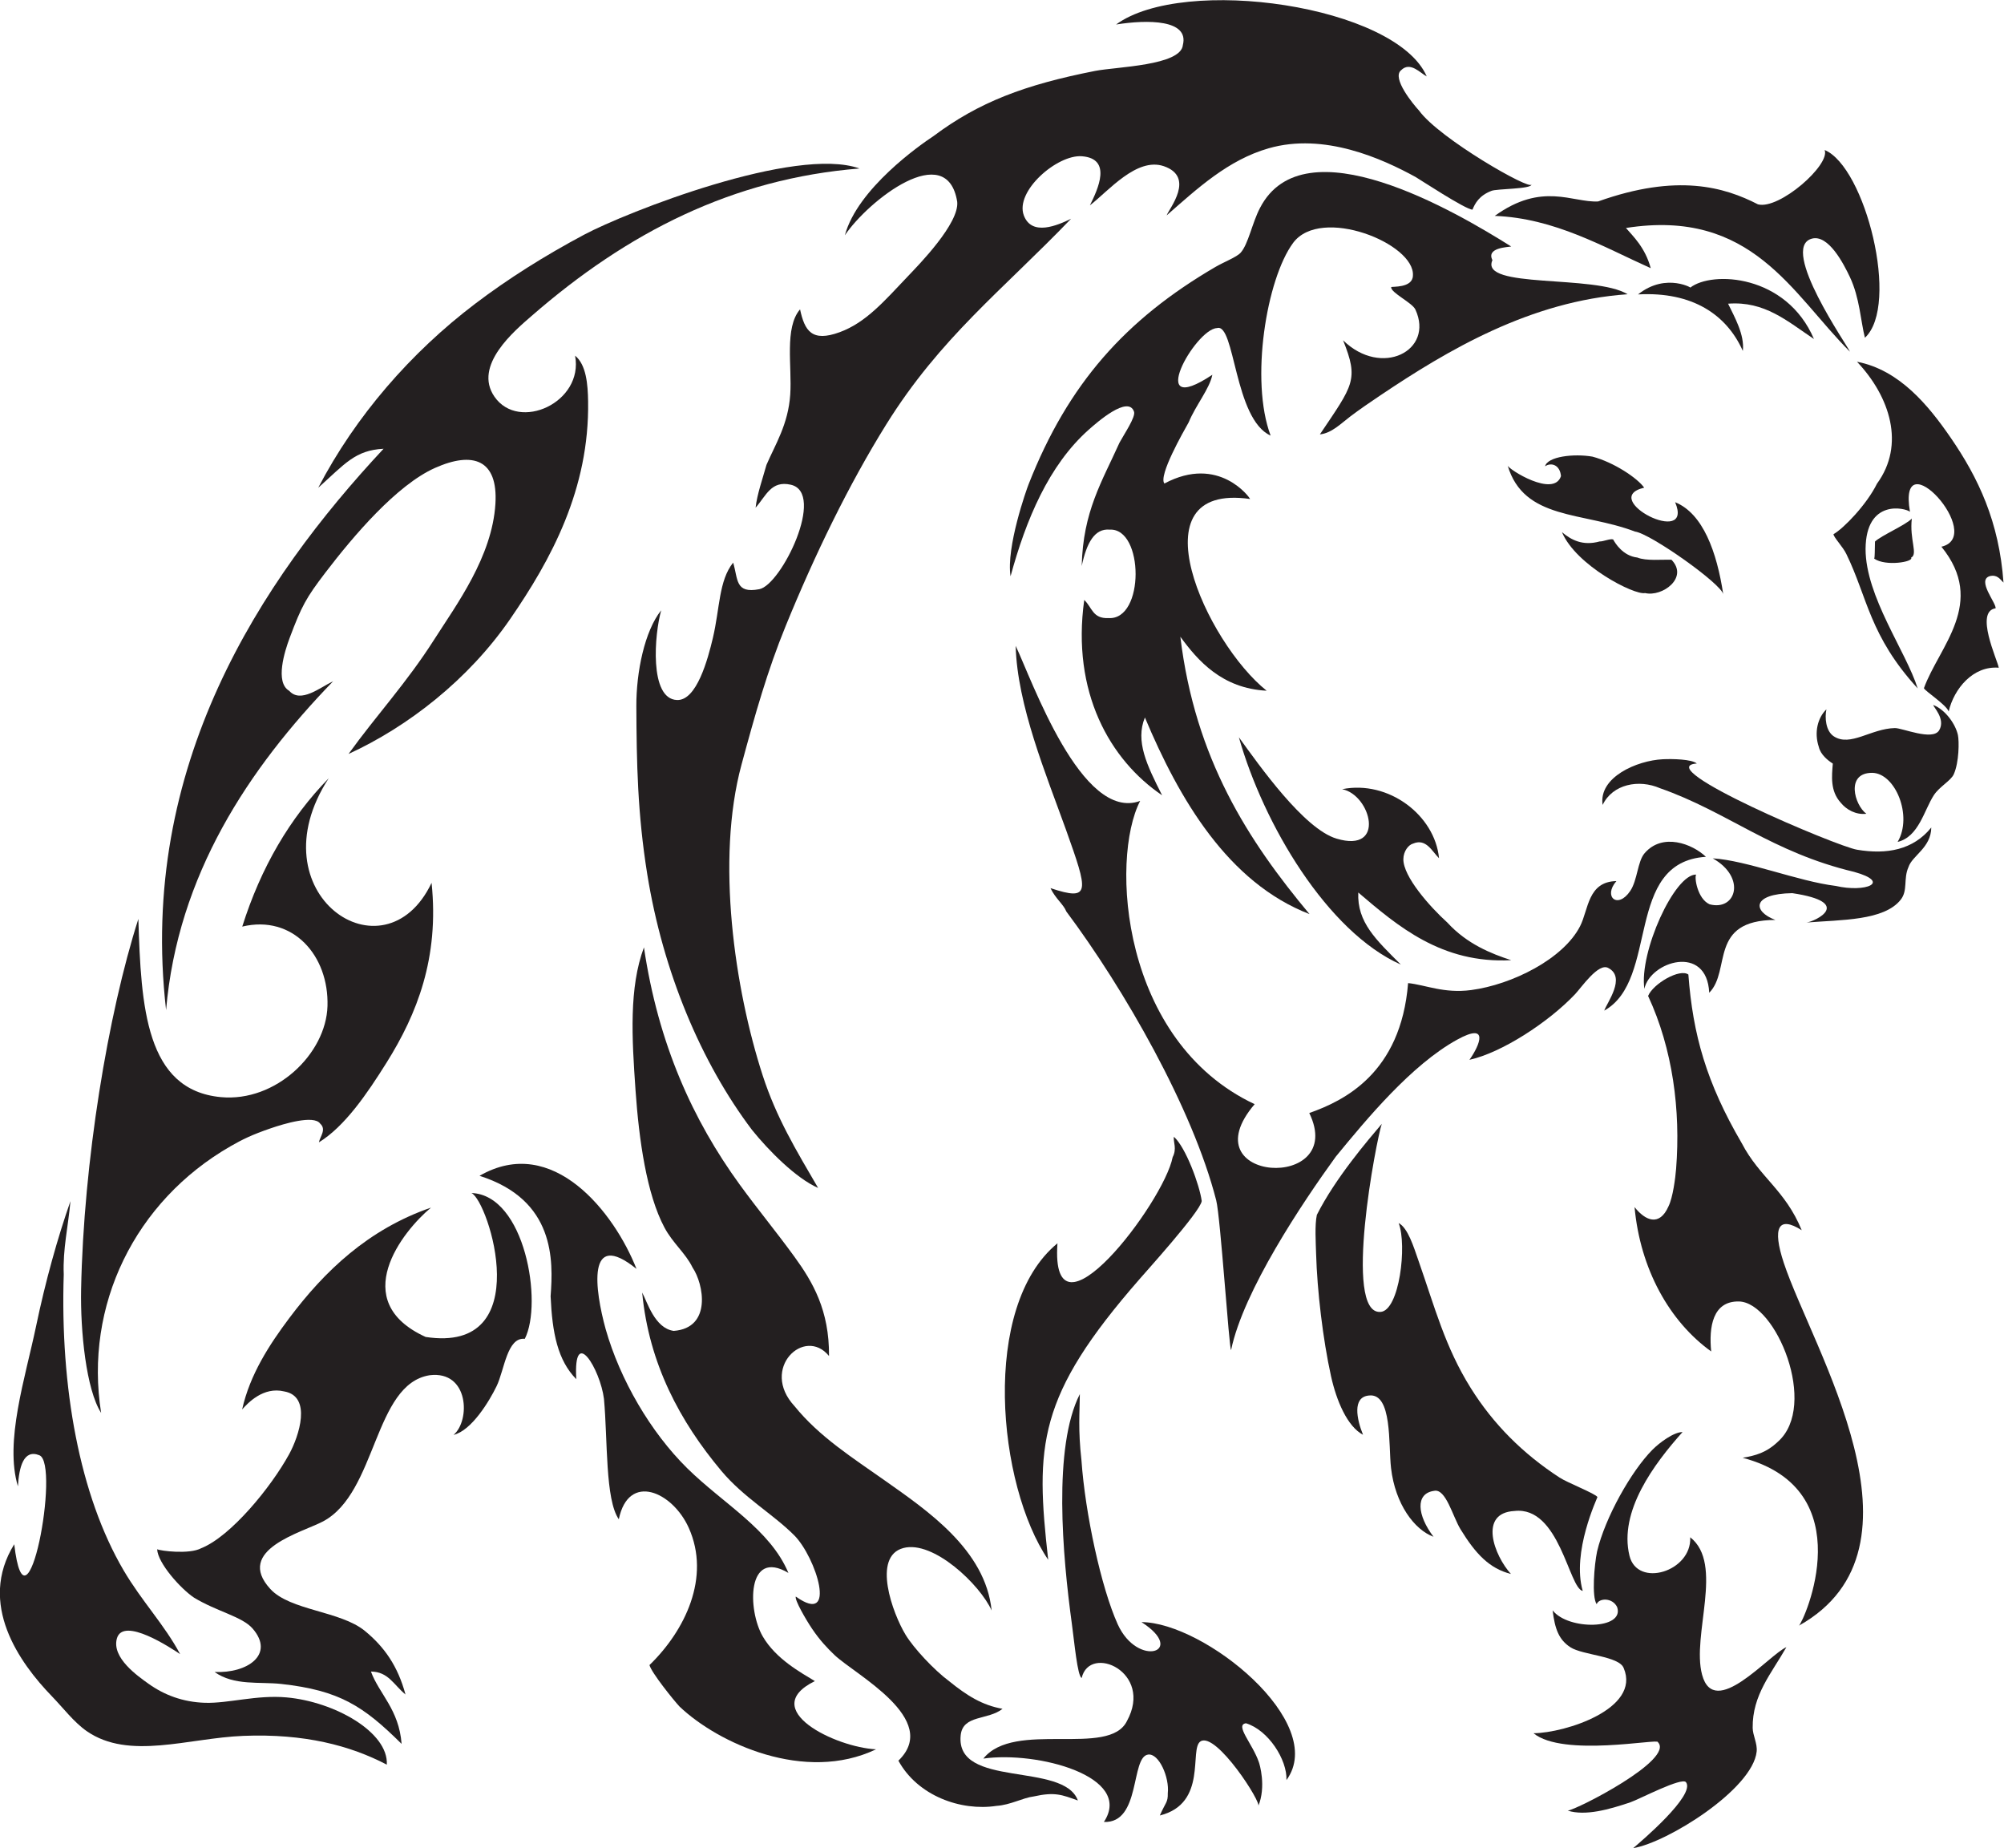 <?xml version="1.0" encoding="UTF-8" standalone="no"?>
<svg
   xmlns:dc="http://purl.org/dc/elements/1.1/"
   xmlns:cc="http://creativecommons.org/ns#"
   xmlns:rdf="http://www.w3.org/1999/02/22-rdf-syntax-ns#"
   xmlns:svg="http://www.w3.org/2000/svg"
   xmlns="http://www.w3.org/2000/svg"
   viewBox="0 0 795.16 733.187"
   height="733.187"
   width="795.16"
   xml:space="preserve"
   id="svg2"
   version="1.1"><defs
     id="defs6" /><g
     transform="matrix(1.333,0,0,-1.333,0,733.187)"
     id="g10"><g
       transform="scale(0.1)"
       id="g12"><path
         id="path14"
         style="fill:#231f20;fill-opacity:1;fill-rule:evenodd;stroke:none"
         d="m 4861.51,0 c 22.05,18.77 186.15,157.891 157.13,196.125 -12.28,16.18 -139.49,-50.871 -165.52,-59.699 -63.9,-21.692 -134.26,-41.258 -186.62,-24.805 25.64,2.156 320.18,152.352 268.26,203.895 3.85,11.621 -282.14,-45.692 -370.04,26.386 94.3,0.84 319.88,72.766 268.51,193.782 -13.41,36.054 -122.09,38.457 -158.37,61.914 -34.77,22.48 -46.5,54.519 -53.29,110.019 46.39,-59.734 215.2,-57.488 192.04,9.758 -14.13,29.004 -54.31,27.078 -60.92,8.633 -15.15,21.422 -7.04,117.457 1.22,156.89 24.09,101.391 101.98,239.512 164.66,302.572 20.83,20.96 63.39,52.82 89.78,52.79 -84.65,-94.57 -190.29,-236.01 -157.97,-368.182 23.55,-96.387 185.63,-47.187 180.8,55.02 101.43,-79.563 3.67,-291.055 35.3,-409.012 36.32,-135.402 198.06,58.551 251,82.027 -44.75,-78.75 -101.58,-142.175 -100.39,-240.273 0.28,-22.402 14.43,-46.699 11.85,-70.555 C 5216.72,174.805 4962.36,16.316 4861.51,0 v 0" /><path
         id="path16"
         style="fill:#231f20;fill-opacity:1;fill-rule:evenodd;stroke:none"
         d="m 3285.9,77.891 c 89.81,135.734 -199.09,211.511 -358.81,188.574 92.23,115.41 373.79,2.617 427.37,111.648 80.06,146.125 -111.06,230.254 -134.69,128.274 -12.62,4.968 -21.97,108.613 -29.24,161.211 -27.74,202.773 -56.61,525.902 23.78,683.702 -0.51,-56.32 -5.53,-104.73 4.82,-197.23 11.03,-157.812 58.62,-378.925 108.06,-488.203 59.83,-131.043 207.26,-81.109 70.67,6.789 186.86,-0.812 556.84,-298.574 431.49,-470.168 2.41,60.645 -54.1,148.946 -120.51,169.102 -34.21,-4.727 19.63,-60.914 38.23,-115.449 1.98,-4.696 22.72,-72.84 -1.84,-131.61 12.87,7.606 -125.17,222.844 -171.7,193.153 -34.77,-22.176 22.31,-184.942 -121.13,-220.547 17.25,39.613 24.34,38.41 23.7,66.359 5.24,46.711 -26.24,119.102 -58.48,114.961 -52.73,-6.777 -20.9,-205.07 -131.72,-200.566 v 0" /><path
         id="path18"
         style="fill:#231f20;fill-opacity:1;fill-rule:evenodd;stroke:none"
         d="m 1911.52,1653.43 c 15.23,-27.82 37.04,-106.08 93.87,-114.09 114.33,8.63 89.2,140 56.12,188.6 -20.7,42.79 -58.63,71.95 -83.88,119.4 -52.69,99 -75.49,259.32 -85.87,407.77 -11.03,157.72 -19.58,305.38 25.03,425.66 42.76,-287.85 145.55,-514.09 285.44,-706.5 53.36,-73.39 107.39,-138.4 162.09,-213.63 55.31,-76.08 104.45,-160.15 103.37,-296.02 -72.69,89.38 -206.56,-37.35 -102.61,-149.25 73.9,-91.41 174.21,-154.54 268.53,-221.15 126.44,-89.31 299.74,-206.271 318.12,-386.915 -34.38,76.843 -173.46,209.484 -262.6,185.859 -94.27,-24.961 -31.84,-194.98 6.3,-257.91 24.32,-40.156 84.75,-105 129.89,-138.504 52.56,-42.426 97.77,-71.262 158.87,-82.152 -43.59,-34.598 -118.28,-16.961 -124.58,-78.934 -16.2,-159.16 306.79,-77.473 348.83,-193.887 -47.71,17.063 -68.38,26.133 -131.85,11.953 -32,-3.906 -68.57,-25.292 -110.65,-28 -105.67,-16.132 -234.28,29.629 -291.71,134.563 127.58,123.047 -128.3,255.859 -189.85,314.148 -20.64,19.551 -43.88,43.782 -67.72,79.309 -18.21,27.168 -51.76,85.008 -47.86,94.969 125.82,-89.586 60.15,117.238 -4.44,182.051 -63.22,63.429 -150.59,112.51 -217.22,192.04 -122.71,146.49 -215.56,318.38 -235.62,530.62 v 0" /><path
         id="path20"
         style="fill:#231f20;fill-opacity:1;fill-rule:evenodd;stroke:none"
         d="m 1841.98,978.742 c -40.87,58.768 -32.87,234.918 -44.17,358.188 -11.16,89.05 -91.82,221.2 -82.39,58.7 -55.21,56.11 -71.56,136.77 -76.46,246.71 8.02,107 13.63,287.16 -211.57,358.54 218.47,126.3 401.97,-110.74 467.23,-277.01 -149.8,121.07 -123.81,-63.19 -91.76,-179.35 42.78,-150.41 133.8,-306.65 242.88,-414.06 107.41,-105.75 246.58,-181.425 301.1,-311.437 -124.29,73.7 -122.16,-110.222 -76.34,-189.093 39.04,-67.207 113.9,-107.703 155.05,-132.832 -171.55,-84.391 61.76,-197.262 182.07,-203.016 -211.39,-101.152 -470.01,17.852 -585.03,127.391 -17.77,19.113 -83.68,101.078 -89.34,123.324 105.6,102.332 183.18,261.101 116.82,408.66 -48.12,107.043 -179.21,165.763 -208.09,25.285 v 0" /><path
         id="path22"
         style="fill:#231f20;fill-opacity:1;fill-rule:evenodd;stroke:none"
         d="M 1151.41,248.379 C 1043.07,305.059 906.273,341.387 724.262,334.09 559.754,327.5 384.277,260.918 258.391,348.008 220.23,374.402 187.887,417.441 154.648,451.727 57.836,551.633 -67.394,727.031 42.391,904.402 78.266,597.578 181.004,1145.74 116.879,1169.36 c -46.52,18.53 -60.125,-35.02 -63.527,-92.64 -40.336,132.93 21.84,322.62 54.128,476.97 27.899,133.34 63.114,259.94 102.25,371.9 -6.593,-74.81 -23.16,-143.6 -19.976,-218.08 -10.891,-336.01 46.992,-657.5 178.394,-881.17 53.52,-91.098 121.625,-161.957 168.004,-248.899 -24.304,16.094 -170.14,113.875 -188.343,45.997 -15.379,-57.297 61.761,-111.036 94.363,-134.317 45.984,-32.844 101.574,-54.617 168.363,-56.613 69.688,-2.07 153.309,24.043 242.492,16.047 142.746,-12.793 303.633,-103.457 298.383,-200.176 v 0" /><path
         id="path24"
         style="fill:#231f20;fill-opacity:1;fill-rule:evenodd;stroke:none"
         d="m 1195.44,310.184 c -113.43,112.382 -184.61,159.359 -358.573,178.457 -64.254,7.062 -140.277,-5.918 -198.215,35.644 96.965,-4.597 180.586,51.602 113.227,129.27 -31.027,35.769 -105.719,50.246 -174.293,91.883 -39.973,26.73 -108.109,102.96 -109.777,144.066 8.714,-4.641 95.703,-16.156 131.48,3.211 87.813,35.254 207.219,180.885 261.363,279.625 29.536,53.88 68.508,172.37 -14.687,186.87 -62.043,14.91 -107.906,-34.2 -125.195,-53.66 23.093,104.1 81.406,193.3 140.113,271.62 104.515,139.43 234.857,264.46 422.067,329.09 -84.49,-69.91 -249.8,-278.55 -15.9,-384.96 333.01,-50.77 187.39,405.08 136.28,428.39 159.34,-5.69 213.11,-327.2 158.85,-433.93 -53.02,5.51 -60.51,-92.53 -84.07,-141.1 -21.38,-44.05 -74.2,-131.98 -128.04,-144.82 50.6,42.5 46.08,191.76 -70.93,177.58 -166.83,-26.15 -157.02,-349.74 -317.468,-435.018 -62.281,-33.097 -264.207,-84.347 -157,-201.172 59.019,-64.347 208.638,-65.136 281.348,-124.699 58.33,-47.773 98.17,-104.871 121.01,-189.324 -35.67,29.375 -50.97,67.703 -102.87,68.328 24.54,-66.883 83.44,-112.535 91.28,-215.351 v 0" /><path
         id="path26"
         style="fill:#231f20;fill-opacity:1;fill-rule:evenodd;stroke:none"
         d="m 5187.33,1161.68 c 37.93,6.51 70.28,14.95 105.1,48.11 120.72,107.41 -5.67,415.14 -116.47,417.14 -77.97,1.41 -89.6,-76.07 -82.38,-148.75 -124.16,89.23 -211.19,245 -228.09,429.59 31.99,-40.39 74.06,-58.93 101.14,2.48 13.01,26.52 20.4,84.2 22.57,111.87 13.66,173.77 -9.99,356.15 -83.4,514.1 15.01,36.39 94.33,82.6 119.89,63.66 13.35,-178.62 53.53,-321.68 159.01,-502.13 52.8,-101.39 129.35,-138.99 178.37,-258.79 -69.37,44.06 -88.31,8.19 -53.28,-97.44 84.19,-254.22 458.12,-848.036 44.99,-1079.364 14.77,12.602 191.51,404.384 -167.45,499.524 v 0" /><path
         id="path28"
         style="fill:#231f20;fill-opacity:1;fill-rule:evenodd;stroke:none"
         d="m 4711.24,765.469 c -41.47,7.785 -68.95,253.081 -203.16,237.931 -108.26,-5.744 -60.24,-133.017 -10.6,-187.494 -64.03,16.399 -104.71,59.27 -149.99,132.961 -23.4,38.086 -43.6,122.083 -78.7,114.463 -57.09,-7.78 -50.11,-73.146 -1.72,-136.658 -56.54,20.73 -113.9,96.488 -126.44,204.378 -8.04,69.16 4.23,224.69 -65.99,215.97 -49.8,-4.58 -36.21,-70.56 -17.4,-116.81 -46.6,24.49 -79.01,100.75 -95.34,174.77 -24.08,109 -41.21,254.63 -44.31,363.25 -0.98,34.84 -4.34,85.61 2.23,116.44 55.5,109.9 151.59,221.61 193.26,270.85 -15.64,-44.29 -116.49,-567.1 -4.04,-559.72 56.48,3.2 79.84,198.73 54.25,264.46 27.59,-14.48 44.71,-70.97 58.35,-109.9 49.76,-141.95 79.62,-258.48 156.05,-380.75 67.58,-108.14 155.47,-195.73 264.59,-266.8 23.82,-15.51 107.14,-47.97 112.73,-57.96 0.11,-1.92 -77.3,-163.971 -43.77,-279.381 v 0" /><path
         id="path30"
         style="fill:#231f20;fill-opacity:1;fill-rule:evenodd;stroke:none"
         d="m 3147.68,1800.02 c -22.73,-324.17 316.9,121.52 342.88,256.33 13.2,25.61 1.68,43.94 3.57,60.81 35.3,-30.8 76.75,-144.13 82.96,-191.31 -3.45,-31.28 -174.64,-219.74 -183.95,-231.15 -307.12,-350.91 -311.18,-496.97 -273.05,-836.536 -151.05,222.016 -201.88,753.806 27.59,941.856 v 0" /><path
         id="path32"
         style="fill:#231f20;fill-opacity:1;fill-rule:evenodd;stroke:none"
         d="m 301.023,1295.29 c -44.531,69.4 -62.031,242.89 -59.589,367.94 7.402,379.52 79.437,817.36 170.414,1102.22 7.976,-261.44 21.578,-509.49 245.722,-530.37 163.219,-15.22 312.926,128.84 317.243,270.87 4.566,150.57 -103.024,272.76 -253.739,236.69 55.555,175.95 141.582,322.9 257.41,441.46 -222.703,-342.05 165.226,-607.56 306.146,-311.3 23.29,-223.55 -43.79,-390.96 -133.68,-534.59 -58.64,-93.7 -124.53,-190.12 -201.661,-237.69 3.043,17.07 23.281,38.07 3.707,55.75 -18.586,26.65 -108.551,-0.76 -146.422,-13.7 -56.863,-19.43 -85.816,-33.83 -120.129,-53.54 -285.41,-163.9 -436.234,-474.42 -385.422,-793.74 v 0" /><path
         id="path34"
         style="fill:#231f20;fill-opacity:1;fill-rule:evenodd;stroke:none"
         d="m 3664.48,1482.26 c -5.99,4.35 -31.49,395.67 -44.27,445.69 -70.08,274.16 -274.46,629.76 -446.06,859.45 -8.59,21.76 -32.31,38.26 -47.23,69.69 121.65,-40.51 111.68,-10.35 46.36,173.17 -59.42,165.01 -145.53,371.95 -150.01,547.89 48.07,-100.85 196.21,-525.34 370.55,-461.54 -89.68,-173.33 -57.39,-715.26 340.84,-902.5 -200.2,-234.34 276.84,-261.45 162.57,-26.39 102.57,36.17 272.7,117.82 294.16,386.71 51.56,-5.18 106.56,-31.47 187.74,-20.72 121.98,16.17 274.48,92.7 324.25,190.09 25.31,49.52 22.53,132.64 108.05,134.2 -40.39,-46.67 4.04,-84.58 41.2,-29.35 21.68,32.24 21.53,87.71 42.79,112.37 53.35,61.88 142.03,27.95 182.44,-10.73 -244.44,-15.85 -137.86,-365.97 -302.56,-457.74 7.59,23.08 65.81,98.79 12.09,126.79 -29.3,16.86 -79.95,-57.91 -99.29,-78.32 -78.9,-83.19 -218.08,-173.82 -314.03,-194.89 31.6,44.8 59.27,112.87 -36.88,59.82 -135.88,-74.97 -268.94,-235.74 -360.9,-347.86 -100.36,-138.42 -275.07,-399.52 -311.81,-575.83 v 0" /><path
         id="path36"
         style="fill:#231f20;fill-opacity:1;fill-rule:evenodd;stroke:none"
         d="m 2435.23,1964.79 c -66.52,29.25 -147.87,112.03 -196.49,172.3 -151.66,200.54 -265.36,470.98 -312.11,761.51 -28.98,180.23 -31.74,331.78 -32.45,500.17 -0.41,101.13 24.62,223.82 74,285.16 -20,-69.55 -36.48,-263.87 47,-267.03 58.66,-2.22 91.85,121.51 106.81,184.77 20.78,87.88 17.49,170.77 60.31,224.12 15.05,-49.09 5.31,-92.91 77.83,-79.06 65.51,12.53 199.35,287.18 93.6,310.97 -58.41,13.12 -73.03,-32.71 -104.59,-68.34 4.41,39.86 20.85,85.99 32.31,127.28 26.46,61.31 64.72,120.51 70.79,209.2 5.74,83.68 -17.94,199.02 29.22,253.72 13.77,-64.06 35.14,-98.31 118.04,-67.95 78.69,28.8 133.72,93.72 203.4,166.89 32.64,34.28 152.88,157.07 146.39,221.16 -30.25,187.72 -264.41,4.11 -334.41,-99.62 37.61,138.83 223.75,268.73 263.86,295.25 134.96,100.96 270.96,152.58 481.03,193.91 62.93,12.38 255.69,15.44 261.24,77.23 18.92,75.54 -103.82,75.96 -198.84,60.92 201.1,147.12 832.67,57.22 924.73,-154.51 -18.5,9.21 -49.13,45.8 -76.35,18.37 -28.6,-23.19 36.73,-102.11 53.54,-120.14 60.02,-83.22 334.23,-239.96 334.27,-219.53 3.48,-14.28 -105.24,-12.7 -119.29,-19.51 -35.96,-13.87 -48.37,-36.95 -55.98,-55.61 -19.04,-0.99 -161.23,92.62 -169.36,97.06 -99.55,54.51 -271.81,132.88 -437.26,85.46 -120.8,-34.62 -212.14,-119.49 -303.78,-199.71 7.58,20.39 85.82,114.09 -8.64,146.53 -80.41,27.11 -164.28,-73.62 -219.8,-116.69 24.39,49.19 66.42,139.15 -23.82,146.16 -73.45,5.7 -200.14,-104.18 -172.79,-176.27 23.7,-62.44 99.79,-29.61 140.54,-9.8 -203.79,-211.98 -389.36,-353.71 -550.39,-612.49 -111.65,-179.42 -212.8,-388 -299.08,-599.35 -54.46,-133.38 -90.8,-262.28 -131.59,-413.08 -76.6,-283.15 -20.4,-667.09 63.06,-924.47 40.91,-126.12 99.54,-222.56 165.05,-334.98 v 0" /><path
         id="path38"
         style="fill:#231f20;fill-opacity:1;fill-rule:evenodd;stroke:none"
         d="m 4894.71,2557.43 c -15.91,109.08 89.87,341.83 154.18,339.96 -6.1,-7.05 3.54,-72.34 40.04,-88.46 78.51,-20.71 110.3,79.9 9.28,136.8 100.9,-6.03 253.54,-68.23 366.33,-82.13 87.62,-20.24 167.41,10.4 54.64,41.82 -245.16,58.25 -377.43,179.01 -577.88,249.01 -62.82,27.37 -140.98,12.53 -170.84,-49.72 -12.58,82.6 102.24,132.15 178.85,135.93 28.57,1.42 86.44,0.32 101.51,-12.69 -142.25,-10.01 419.48,-247.73 476.87,-256.54 88.64,-15 167.26,-0.61 221.02,66.12 -0.57,-60.44 -56.87,-83.52 -67.94,-118.04 -15.47,-34.55 -1.27,-69.19 -22.95,-96.71 -49.5,-63.02 -177.44,-59.78 -280.53,-68.05 26,3.02 143.01,59.72 -42.26,87.39 -121.37,-1.8 -118.3,-54.37 -50.39,-79.72 -199.89,-0.56 -130.93,-150.78 -196.91,-216.68 -7.03,146.53 -176.02,93.02 -193.02,11.71 v 0" /><path
         id="path40"
         style="fill:#231f20;fill-opacity:1;fill-rule:evenodd;stroke:none"
         d="m 494.379,2494.21 c -83.488,726.65 281.449,1278.38 647.371,1670.49 -84.7,-4.31 -115.06,-44.84 -194.512,-116.08 111.152,213.42 276.222,402.88 467.322,547.79 98.05,74.36 206.54,142.73 323.9,205.27 125.63,66.95 629.66,265.29 819.99,197.14 -377.57,-30.2 -690.92,-190.5 -976.02,-438.78 -49.29,-42.93 -175.2,-147.27 -110.5,-240.53 72.62,-104.87 266.01,-17.05 239.9,122.25 33.34,-27.08 37.93,-85.48 38.74,-135.67 4.21,-262.1 -110.44,-471.7 -232.11,-648.32 -124.21,-180.31 -303.69,-319.92 -481.03,-401.38 83.8,116.24 172.12,210.47 254.82,340.19 66.02,103.55 172.65,246.28 182.41,404.21 8.16,132.02 -66.99,157.17 -179.72,106.92 -114.25,-50.91 -242.7,-202.1 -326.358,-311.58 -57.539,-75.31 -70.902,-99.71 -106.555,-194.89 -14.414,-38.45 -44.242,-131.82 -1.234,-156.89 34.242,-38.17 91.371,9.69 130.875,28.5 C 740.703,3213.51 528.82,2896.96 494.379,2494.21 v 0" /><path
         id="path42"
         style="fill:#231f20;fill-opacity:1;fill-rule:evenodd;stroke:none"
         d="m 3687.73,3305.96 c 61.09,-84.3 193.33,-272.41 290.74,-301.57 148.21,-44.36 102.12,130.45 16.65,147.15 137.43,27.66 275.91,-76.89 288.39,-205.47 -20.71,20.22 -38.4,59.93 -76.97,43.66 -14.22,-3.72 -28.88,-22.89 -29.22,-46.25 -0.78,-51.84 78.58,-141.61 131.12,-189.09 58.2,-63.62 131.02,-92.72 189.95,-111.73 -206.53,-11.09 -338.03,101.43 -455.27,201.39 -3.95,-88.6 52.99,-140.7 126.68,-214.49 -218.95,97.39 -408.77,417.4 -482.07,676.4 v 0" /><path
         id="path44"
         style="fill:#231f20;fill-opacity:1;fill-rule:evenodd;stroke:none"
         d="m 3897.94,2779.78 c -242.24,93.71 -387.44,340.99 -489.95,585.13 -29.12,-70.55 6.03,-142.2 51.19,-231.52 -155.58,105.38 -270.02,306.69 -231.79,581.31 23.76,-22.35 24.75,-56.11 72.17,-53.9 108.36,-6.94 105.67,268.59 3.68,263.23 -45.22,4.07 -68.57,-39.39 -83.38,-108.3 3.94,162.89 60.29,250.88 112.49,367.07 14.71,26.93 48.53,76.72 43.29,92.14 -17.11,50.24 -110.35,-31.7 -135.32,-53.91 -118.6,-105.54 -186.47,-267.65 -232.23,-435.78 -13.56,86.14 47.34,258.19 54.01,274.56 117.43,298.39 288.03,489.78 556.02,646.11 24.72,14.42 63.06,29.11 74.86,42.31 22.83,25.54 34.11,88.27 57.47,132.97 131.18,254.61 583.68,-11.24 747.91,-114.58 -10.03,-2.03 -75.08,-3.07 -55.93,-40.57 -39.47,-86.46 305.41,-41.91 402.22,-101.48 -288.39,-20.02 -535.08,-166.1 -736.47,-301.36 -30.69,-20.61 -60.24,-40.75 -89.54,-62.92 -27.27,-20.61 -54.83,-49.28 -89.8,-52.79 99.17,147.71 116.48,161.79 69.06,280 114.33,-111.71 271.56,-31 215.35,91.29 -9.16,20.64 -73.43,50.1 -72.31,66.9 1.11,2.68 63.73,-3.75 64.79,34.11 7.11,95.54 -274.36,208.78 -356.6,97.55 -79.14,-107.05 -128.72,-409.23 -66.95,-573.43 -108.86,48.92 -105.91,336.28 -159.62,319.94 -65.24,-2.61 -216.26,-273.59 -13.84,-138.93 -8.05,-41.34 -49.49,-90.79 -70.4,-141.43 -15.61,-28.03 -90.96,-159.16 -72.31,-182.22 162.4,86.8 254.95,-43.1 255,-46.08 -349.68,50.25 -129.62,-428.21 49.37,-570.59 -133.13,6.82 -205.11,89.83 -256.94,160.7 43.97,-363.58 202.21,-607.18 384.5,-825.53 v 0" /><path
         id="path46"
         style="fill:#231f20;fill-opacity:1;fill-rule:evenodd;stroke:none"
         d="m 5648.56,2994.6 c 45.62,77.04 -6.81,204.88 -75.86,205.61 -79.63,0.1 -52.69,-95.65 -17.26,-121.86 -30.84,-3.62 -59.45,11.93 -76.73,33.55 -30.99,34.61 -26.2,78.4 -23.07,115.81 -14.55,9.24 -36.57,26.73 -41.69,49.59 -14.51,43.4 -3.18,86.99 22.57,111.87 -5.01,-23.77 -2.43,-64.42 22.2,-80.42 49.22,-31.96 110.66,23.23 181.57,24.68 22.21,0.45 111.9,-38.73 131.73,-6.9 20.96,34.31 -19.72,72.06 -17.03,75.49 35.93,-14.01 66.15,-57.3 73.03,-89.31 3.9,-18.14 3.59,-81.15 -12.33,-116.69 -8.69,-19.4 -42.57,-36.68 -59.21,-62.16 -29.32,-44.9 -44.66,-123.85 -107.92,-139.26 v 0" /><path
         id="path48"
         style="fill:#231f20;fill-opacity:1;fill-rule:evenodd;stroke:none"
         d="m 5800.51,3382.88 c -6.83,19.83 -71.01,60.98 -73.67,69.31 44.9,123.82 187.87,253.94 52.07,421 134.77,31.54 -132.04,325.52 -93.62,103.97 -13.66,11.6 -131.2,39.52 -132.17,-110.84 0.13,-141.81 120.11,-303.81 155.13,-414.85 -143.66,156.95 -149.16,270.55 -212.17,399.63 -10.07,21.6 -38.16,50.13 -38.46,59.38 30.49,17.26 98.99,88.41 129.47,150.31 84.76,115.75 38.83,259.02 -59.47,362.87 126.02,-24.14 212.46,-129.62 278.78,-225.95 82.71,-120.14 144.35,-250.64 157.28,-431.33 -10.91,11.15 -19.34,24.44 -40.95,19.24 -39.17,-12.1 19.42,-79.56 17.52,-95.71 -62.76,-9.23 4.64,-152.06 9.38,-176.88 -76.66,6.36 -133.42,-62.7 -149.12,-130.15 v 0" /><path
         id="path50"
         style="fill:#231f20;fill-opacity:1;fill-rule:evenodd;stroke:none"
         d="m 5129.62,3730.82 c -2.44,30.08 -217.89,182.11 -262.69,187.4 -155.53,59.4 -330.71,33.32 -379.21,196.66 1.98,-11.07 137.47,-96.72 158.76,-31.56 -2.92,33.38 -28.89,41.68 -47.39,29.23 7.48,29.29 85.97,38.29 140.99,28.74 63.44,-16.66 134.11,-63.91 154.06,-92.38 -138.33,-32.52 149.93,-180.56 92.14,-43.28 82.88,-33.45 124.27,-148.15 143.34,-274.81 v 0" /><path
         id="path52"
         style="fill:#231f20;fill-opacity:1;fill-rule:evenodd;stroke:none"
         d="m 4649.44,3916.43 c 27.62,-23.22 61.85,-41.41 111.99,-27.62 11.41,-0.38 30.82,8.99 40.33,6.05 5.6,-10.25 28.46,-49.05 72.16,-53.9 25.49,-10.61 74.37,-5.6 101.33,-6.52 52.14,-53.29 -27.02,-111.4 -78.5,-99.19 -31.68,-6.96 -205.61,82.06 -247.31,181.18 v 0" /><path
         id="path54"
         style="fill:#231f20;fill-opacity:1;fill-rule:evenodd;stroke:none"
         d="m 5690.83,3957.06 c -7.37,-62.9 19.02,-106.18 -2.21,-116.44 8.9,-12.46 -75.72,-26.77 -109.73,-2.96 2.17,7.27 1.3,22.41 2.29,50.93 18.63,17.93 92.84,49.83 109.65,68.47 v 0" /><path
         id="path56"
         style="fill:#231f20;fill-opacity:1;fill-rule:evenodd;stroke:none"
         d="m 5506.65,4453.51 c -172.22,171.88 -291.24,427.23 -666.81,368.28 20.46,-23.87 57.24,-57.86 73.77,-119.64 -141,63.24 -285.97,148.74 -464.28,155.64 141.42,102.03 231.08,39.01 307.62,42.94 235.85,84.23 376.32,42.59 475.85,-8.62 63.39,-16.56 216.29,117.85 198.46,161.71 120.8,-49.77 224.89,-461.81 119.92,-558.73 -12.64,48.89 -15.36,118.86 -44.91,181.06 -17.11,36.03 -63.51,128.73 -114.09,113.59 -95.38,-28.53 108.46,-320.13 114.47,-336.23 v 0" /><path
         id="path58"
         style="fill:#231f20;fill-opacity:1;fill-rule:evenodd;stroke:none"
         d="m 5187.8,4455.84 c -47.91,107.5 -149.52,177.11 -311.92,168.22 85.79,68.36 169,13.9 155.52,20.24 64.8,50.48 285.96,39.68 368.06,-152.92 -79.96,53.33 -146.41,113.42 -255.57,105.08 18.99,-39.28 49.61,-92.56 43.91,-140.62 v 0" /></g></g></svg>